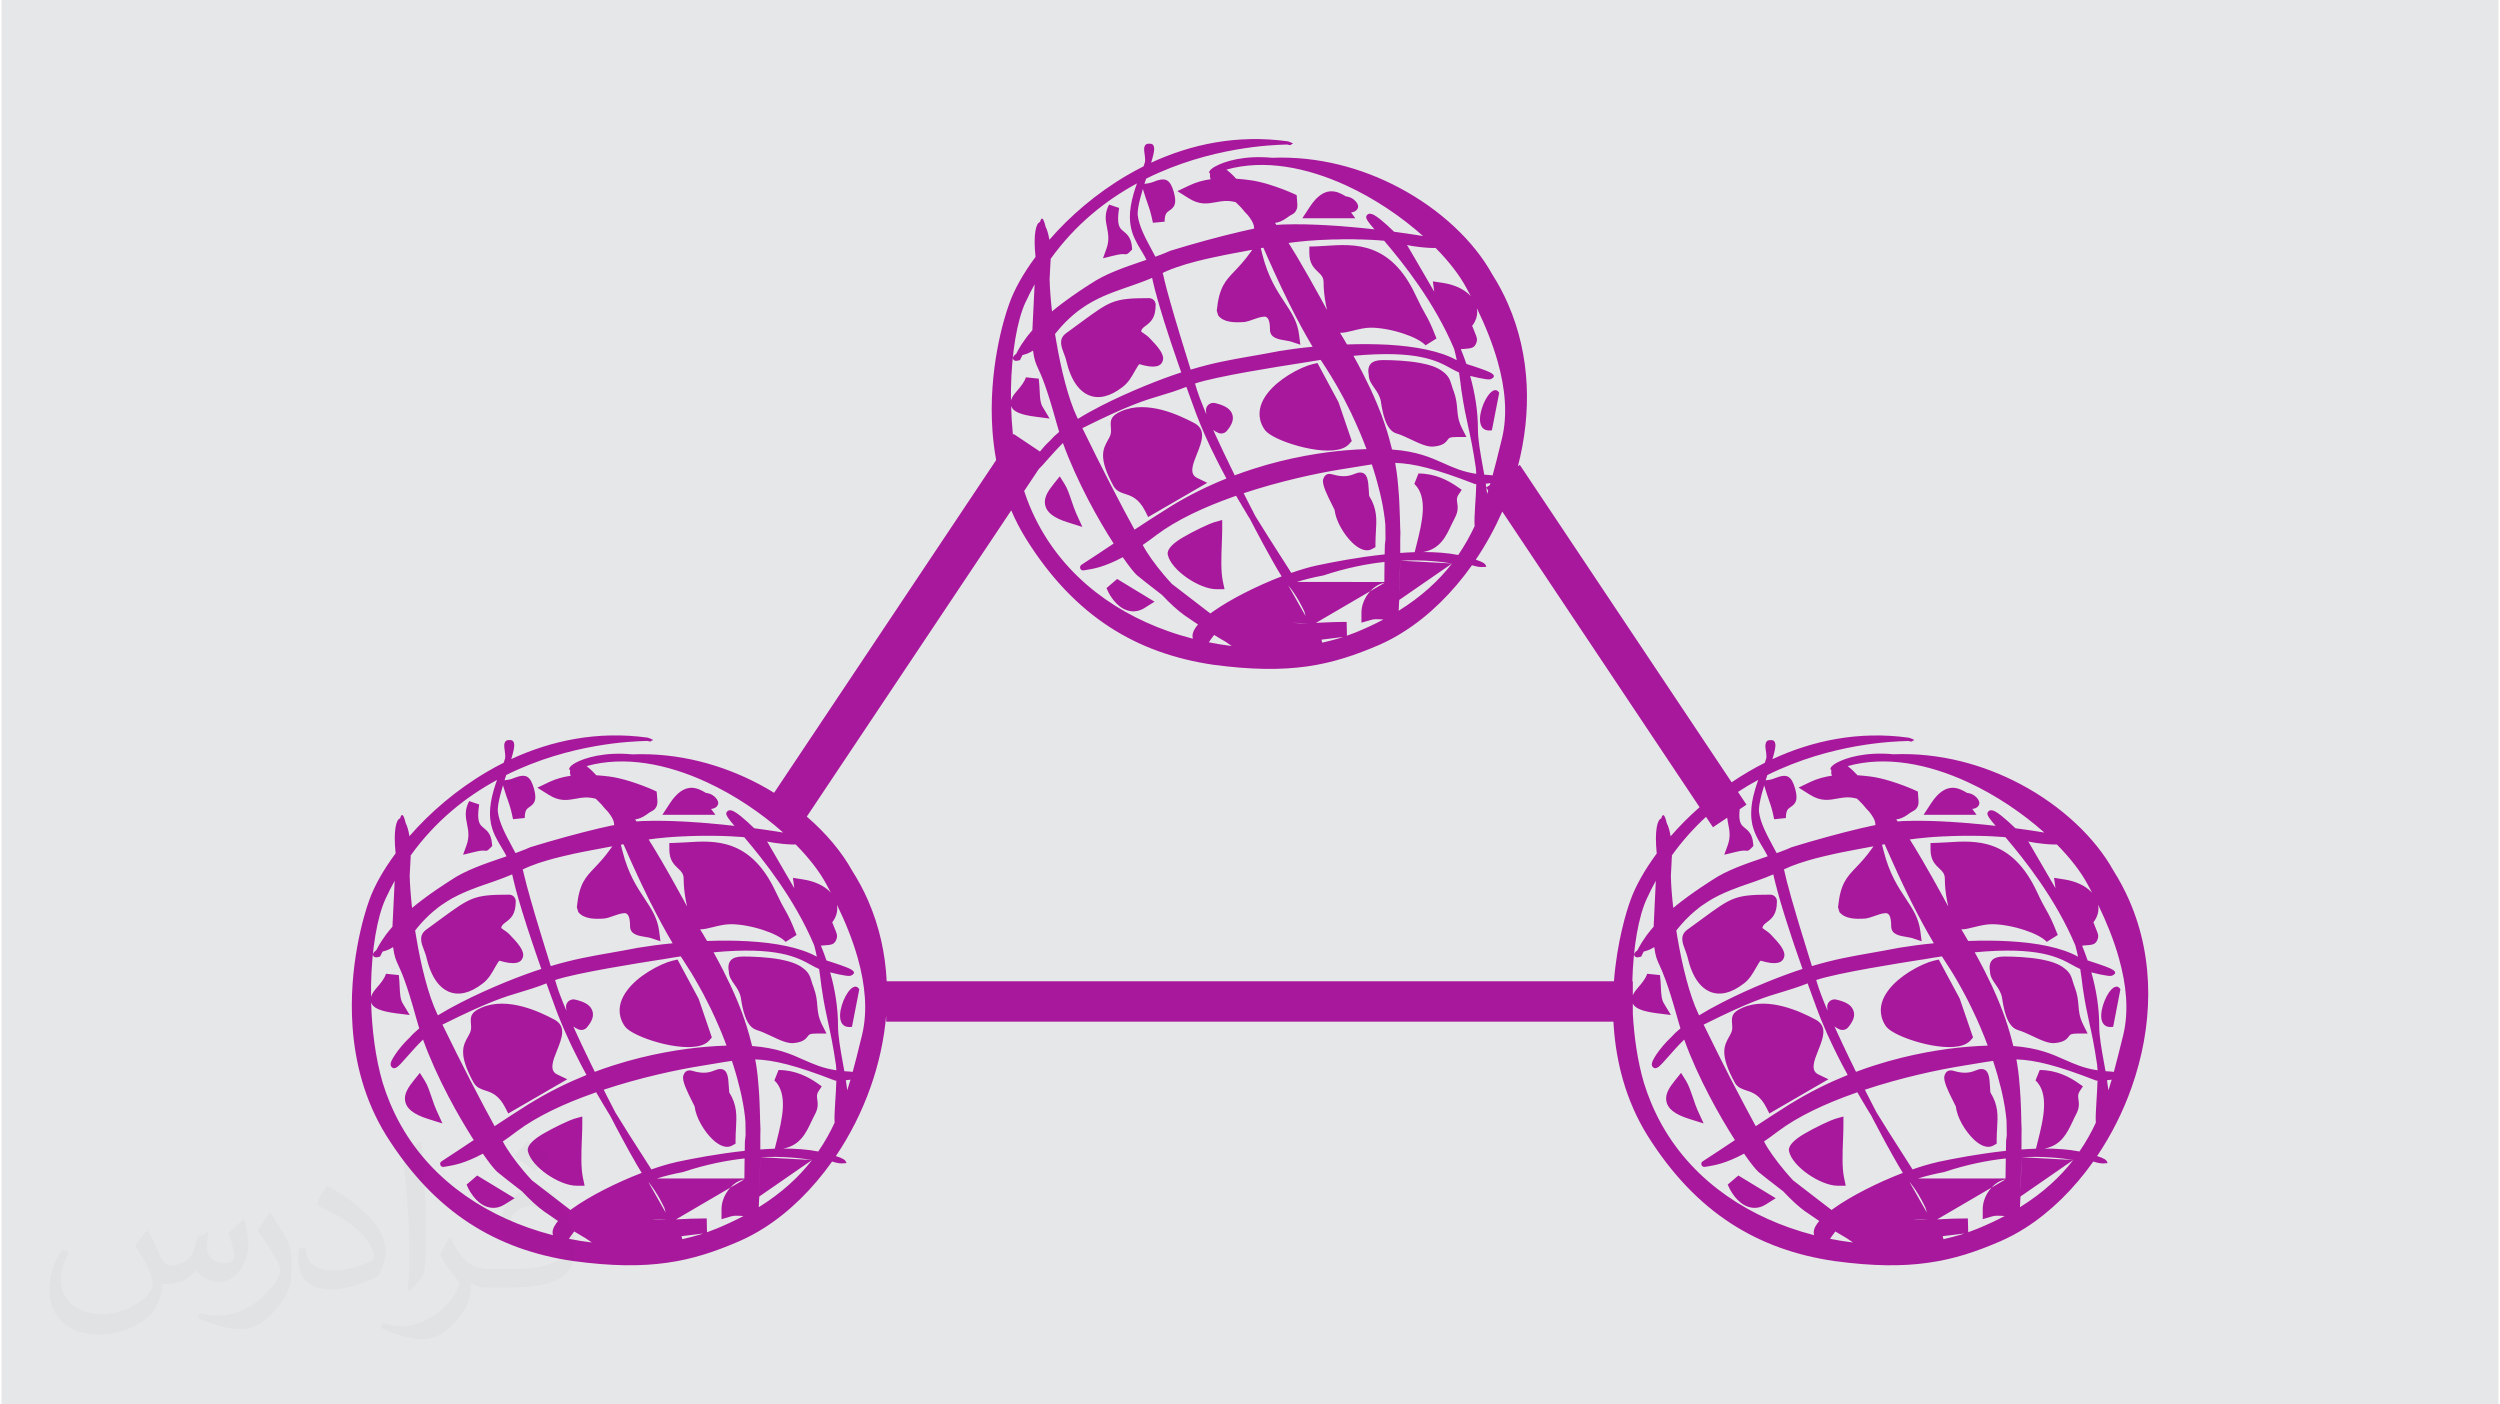 <?xml version="1.0" encoding="UTF-8"?>
<!DOCTYPE svg PUBLIC "-//W3C//DTD SVG 1.0//EN" "http://www.w3.org/TR/2001/REC-SVG-20010904/DTD/svg10.dtd">
<!-- Creator: CorelDRAW 2017 -->
<svg xmlns="http://www.w3.org/2000/svg" xml:space="preserve" width="356px" height="200px" version="1.0" shape-rendering="geometricPrecision" text-rendering="geometricPrecision" image-rendering="optimizeQuality" fill-rule="evenodd" clip-rule="evenodd"
viewBox="0 0 35600 20025"
 xmlns:xlink="http://www.w3.org/1999/xlink">
 <g id="Layer_x0020_1">
  <g id="_1781507976784">
   <g>
    <path fill="#E6E7E8" d="M0 0l35600 0 0 20025 -35600 0 0 -20025z"/>
    <g>
     <path fill="#A8189C" d="M19941 7994c-2,123 -4,241 -8,348l0 26 -2 47 -1 39 -1 33 12 -493zm-9124 8505c-2,123 -5,240 -8,348l-1 26 -1 47 -1 38 -1 34 12 -493zm-226 303l3 -285c-257,28 -550,85 -872,192l-6 2c-134,25 -258,56 -372,91l1247 0zm-975 584l35 -2c112,-6 242,-12 403,-12l4 197c43,-15 86,-31 127,-48l0 0c141,-58 272,-119 393,-183l-47 -3c-39,-2 -85,-5 -131,8l-135 40 0 -141c0,-167 103,-312 208,-380 37,-23 76,-39 114,-45l3 -1 -974 570zm1940 -847c-161,-26 -414,-56 -739,-40l739 40zm-752 520c-1,20 -2,39 -4,56l0 1 -4 94 0 2c327,-203 572,-430 760,-673l-752 520zm-1531 325c77,8 148,8 224,6l-224 -6zm196 -95l-3 -11 -2 -9 -1 -2 -2 -7 -1 -2 -2 -10 -3 -7 0 -2 -2 -7 -3 -11 -6 -11 -5 -12 -6 -11 -7 -14 -2 -4 -6 -12 -5 -9 -6 -12 -4 -8 -3 -5 -12 -23 -3 -5 -4 -8 -9 -16 -4 -6 -3 -6 -4 -7 -4 -7 -4 -6 -16 -26 -24 -38 -5 -8 -2 -3c-16,-23 -32,-46 -48,-67l-9 -12 -4 -4 -7 -9 -5 -6 -11 -13 247 436zm19329 -790c-1,123 -4,240 -7,348l-1 26 -1 47 -2 38 -1 34 12 -493zm-226 303l4 -285c-258,28 -551,85 -873,192l-5 2c-135,25 -258,56 -373,91l1247 0zm-975 584l36 -2c112,-6 242,-12 402,-12l5 197c43,-15 85,-31 126,-48l1 0c141,-58 272,-119 393,-183l-47 -3c-39,-2 -86,-5 -131,8l-135 40 0 -141c0,-167 103,-312 208,-380 37,-23 76,-39 114,-45l3 -1 -975 570zm1941 -847c-162,-26 -415,-56 -740,-40l740 40zm-752 520c-1,20 -3,39 -4,56l0 1 -4 94 0 2c327,-203 572,-430 760,-673l-752 520zm-1531 325c77,8 148,8 223,6l-223 -6zm196 -95l-3 -11 -3 -9 0 -2 -2 -7 -1 -2 -3 -10 -2 -7 0 -2 -3 -7 -3 -11 -5 -11 -6 -12 -5 -11 -7 -14 -2 -4 -6 -12 -5 -9 -6 -12 -5 -8 -2 -5 -12 -23 -3 -5 -5 -8 -9 -16 -3 -6 -4 -6 -4 -7 -3 -7 -4 -6 -16 -26 -24 -38 -5 -8 -3 -3c-15,-23 -31,-46 -48,-67l-9 -12 -3 -4 -7 -9 -5 -6 -12 -13 248 436zm-7736 -8991l3 -286c-257,28 -550,86 -872,193l-6 1c-134,25 -258,56 -372,91l1247 1zm-975 583l35 -2c112,-5 242,-12 403,-12l4 197c43,-15 86,-31 127,-48l0 0c142,-58 272,-119 393,-183l-47 -3c-39,-2 -85,-5 -131,9l-135 39 0 -140c0,-168 103,-313 209,-380 36,-24 75,-40 113,-46l4 0 -975 569zm1941 -847c-162,-26 -415,-56 -740,-40l740 40zm-753 520c-1,20 -2,39 -4,56l0 1 -4 94 0 3c327,-203 572,-431 761,-674l-753 520zm-1531 326c78,7 149,8 224,6l-224 -6zm196 -96l-3 -11 -2 -9 -1 -2 -2 -6 0 -3 -3 -9 -2 -8 -1 -2 -2 -7 -3 -11 -5 -11 -6 -11 -6 -12 -7 -13 -1 -4 -7 -12 -4 -10 -7 -12 -4 -8 -3 -5 -12 -22 -2 -5 -5 -9 -9 -16 -4 -6 -3 -6 -4 -7 -4 -6 -4 -7 -15 -25 -25 -39 -5 -7 -2 -4c-16,-23 -32,-45 -48,-67l-9 -11 -4 -5 -7 -8 -5 -7 -11 -13 247 436zm1120 -5351l-47 -4 -11 -1 -10 -1 -8 -1 -5 0 -13 -1 -53 -3 -14 -1 -4 0 -10 -1 -9 0 -40 -2 -9 0 -16 -1 -18 -1 -14 0 -7 0 -9 -1 -36 -1 -36 0 0 0 -16 -1 -16 0 -30 -1 -15 0 -54 0 -18 0 -16 0 -24 0 -24 0 -10 0 -12 0 -62 2 -5 0 -20 0 -11 0 -77 2 -16 1 -21 1 -50 2 -30 1 -14 1 -23 1 -15 1 -47 3 -6 1 -67 4 -37 3 -72 7 -19 2 -2 0 -26 3 -12 1 -20 3 -15 1 -23 3 -23 3 -46 6 14 23 13 20 23 38 7 12 27 44 24 38 57 98 7 12c44,75 88,150 130,225l3 6 12 22 4 6 28 51 12 21 11 19 12 22 7 13 19 33 20 38 9 14 28 51 11 22 16 28 30 54 13 26 11 19c-6,-26 -12,-53 -17,-80 -20,-107 -32,-215 -32,-315 0,-72 -36,-106 -72,-140 -66,-62 -131,-124 -131,-277l0 -92 91 -2c41,-2 91,-5 143,-8 409,-27 925,-61 1282,705 66,140 103,207 135,263 47,83 81,145 162,353l-156 98c-59,-63 -179,-123 -317,-168 -156,-52 -331,-84 -464,-84 -85,0 -176,23 -252,42 -72,18 -135,33 -186,31l16 27 5 7 0 1 34 56 3 5 31 54 2 2 1 3 1 1 6 10c195,-7 394,-6 585,4 387,23 743,88 980,221 -11,-58 -24,-111 -38,-162 -278,-662 -722,-1218 -997,-1541zm-9124 8504l-47 -4 -11 -1 -10 0 -8 -1 -5 0 -13 -1 -53 -3 -15 -1 -3 0 -10 -1 -9 -1 -40 -1 -9 -1 -17 0 -17 -1 -14 0 -7 -1 -9 0 -36 -1 -36 -1 0 0 -16 0 -16 0 -30 -1 -15 0 -54 0 -18 0 -16 0 -25 0 -24 0 -9 0 -12 0 -62 1 -5 0 -20 1 -11 0 -77 2 -16 1 -21 1 -50 2 -30 1 -14 1 -23 1 -15 1 -48 3 -5 0 -67 5 -37 3 -72 7 -19 2 -2 0 -26 3 -12 1 -21 2 -14 2 -23 3 -24 3 -45 6 14 23 12 20 24 38 7 11 27 45 23 38 58 98 7 11c44,75 88,151 130,226l3 6 12 21 4 7 28 51 12 21 11 19 12 22 7 13 18 33 21 37 8 15 28 51 12 21 16 28 29 55 14 25 11 20c-6,-27 -12,-53 -17,-80 -20,-107 -32,-216 -32,-315 0,-72 -36,-106 -72,-140 -66,-62 -132,-124 -132,-278l0 -91 92 -3c41,-1 91,-4 143,-7 409,-27 925,-61 1282,705 66,140 103,207 135,262 47,84 81,145 162,354l-156 98c-59,-64 -180,-123 -317,-168 -156,-52 -331,-84 -464,-84 -85,0 -176,22 -252,41 -72,18 -135,34 -186,32l16 27 5 7 0 1 34 56 2 5 32 53 1 3 2 2 1 2 6 10c195,-7 394,-7 585,4 387,22 743,88 980,220 -11,-57 -24,-110 -38,-162 -278,-661 -722,-1217 -997,-1541zm-1874 -168l20 -4 0 0 0 -2 0 -2 -1 -1 0 -2 0 0 0 -2 0 -1 -1 -2 0 0 0 -2 0 -1 0 -1 0 -2 -1 -1 0 -2 0 -3 -1 -8 0 -1 0 -3 -1 -3 0 -1 0 -2c-9,-42 -40,-93 -85,-149 -28,-27 -57,-62 -90,-102l-2 -2 -1 -1 -1 -2 -2 -1 -16 -17 -1 -1 -11 -11 -1 -1 -7 -7 -4 -4 -7 -7 -6 -6 -3 -3 -6 -5 -9 -10 -1 0 -5 -5c-11,-3 -22,-6 -33,-8l-3 0c-94,-21 -170,-7 -241,6 -126,23 -237,44 -393,-54l-163 -102 174 -83c96,-45 198,-72 303,-87l-3 -6 0 -1 -4 -9 0 0 -1 -3 0 -2 -2 -10 -1 -4 0 -5 0 0 0 -2 0 -3 0 -4 0 -2 0 -3 0 -2 0 0 0 -2 1 -7 0 -2 0 -3 0 -1 1 -8c-20,-9 -18,-29 7,-55 7,-8 19,-18 35,-29 3,-3 8,-6 12,-8l1 -1 3 -1 20 -12c126,-68 405,-158 808,-120 651,-26 1276,144 1807,425 74,39 145,80 215,123l3166 -4744c-26,-142 -43,-283 -53,-420 -61,-856 159,-1592 239,-1807 68,-196 196,-428 375,-669 -34,-328 8,-484 64,-498 22,-81 49,-62 79,65 22,43 41,106 55,188 287,-331 664,-660 1109,-920 76,-44 154,-87 234,-127l20 -62 0 0 1 -3 0 -2c3,-40 -3,-79 -7,-112 -5,-31 -8,-57 -6,-79 6,-45 28,-70 81,-64 38,-2 57,19 62,60 4,40 -14,115 -43,209l0 1c570,-264 1229,-404 1944,-305l4 0c84,28 88,38 48,43 4,12 -9,18 -56,3l-28 1c-173,5 -1070,31 -1984,486l-24 74 55 -8c32,-5 62,-16 89,-26 16,-7 32,-13 51,-18 104,-29 174,-12 225,173l0 0c50,181 -5,219 -74,267l0 0c-26,19 -58,41 -58,151l-167 16c-28,-138 -47,-193 -74,-271 -17,-48 -36,-104 -61,-184l-8 -28c-27,90 -51,179 -64,253l-3 18 -1 8 -1 6 -1 8 0 2 -1 5 -1 16 -1 6 0 7 0 2 -1 5 0 12 0 9 0 10 0 5 0 1 1 5c19,156 109,324 197,486 18,34 37,68 54,102l1 0 10 -4 6 -2 3 -1 7 -3 2 0 4 -2 5 -1 6 -3 13 -5 2 -1 9 -3 2 -1 8 -2 10 -4 7 -3 1 0 11 -5 14 -5 7 -3 7 -3 27 -11 3 -1 1 -1 9 -4 7 -3 7 -3 8 -3 7 -3 5 -2 4 -2c331,-102 689,-200 990,-270l5 -2 4 0 1 -1 8 -1 3 -1 5 -1 2 -1 3 0 6 -2 4 -1 15 -3 1 0 8 -2 7 -2 2 0 17 -4 21 -5 8 -1 10 -3 9 -2 8 -1 5 -1 3 -1 3 0 4 -1 6 -2 1 0 5 -1 2 0 4 -1 2 -1 4 -1 19 -4 0 0 0 -2 0 -1 0 -1 -1 -2 0 -1 0 -2 0 0 0 -2 0 -1 -1 -2 0 -1 0 -1 0 -1 0 -2 -1 -1 0 -3 -1 -8 0 -1 0 -4 -1 -3 0 0 0 -3c-9,-41 -40,-93 -85,-149 -28,-27 -57,-62 -90,-102l-2 -2 -1 -1 -1 -2 -2 -1 -16 -17 -1 -1 -11 -11 -1 -1 -7 -7 -4 -4 -7 -7 -6 -6 -3 -3 -6 -5 -9 -10 -1 0 -5 -5c-11,-3 -22,-5 -33,-8l-3 0c-93,-20 -170,-6 -240,7 -126,23 -238,43 -394,-55l-162 -102 173 -82c96,-46 198,-73 303,-88l-3 -6 0 0 -4 -9 0 -1 -1 -3 0 -2 -2 -9 0 -4 -1 -6 0 0 0 -2 0 -3 0 -4 0 -2 0 -3 0 -2 0 0 0 -2 1 -7 0 -2 0 -3 0 0 1 -9c-20,-9 -18,-29 7,-55 7,-8 19,-18 35,-28 4,-3 8,-6 12,-9l2 0 2 -2 20 -11c126,-69 405,-159 808,-121 651,-26 1277,144 1807,425 594,314 1069,766 1328,1234 88,138 163,279 226,424 325,742 338,1559 142,2314l27 -18 3020 4525c77,-53 157,-103 239,-151 76,-45 154,-87 234,-127l20 -62 0 0 1 -3 1 -2c3,-40 -3,-80 -8,-112 -4,-31 -8,-57 -5,-79 6,-45 27,-70 81,-65 37,-2 56,20 61,61 4,40 -14,115 -42,209l0 1c569,-264 1228,-405 1943,-306l5 1c84,28 88,38 47,43 5,11 -9,17 -56,3l-28 1c-173,5 -1070,30 -1984,485l-24 75 55 -8c32,-5 63,-17 89,-27 17,-6 33,-12 52,-18 104,-29 173,-12 225,174l0 0c49,180 -5,219 -75,267l0 0c-26,18 -58,41 -58,150l-167 17c-27,-138 -46,-193 -74,-271 -16,-48 -36,-104 -60,-185l-8 -27c-28,90 -51,178 -64,253l-3 17 -2 9 0 5 -1 9 -1 1 0 5 -2 16 0 7 -1 7 0 2 0 5 -1 12 0 9 1 10 0 5 0 0 0 6c19,156 110,323 197,486 19,34 37,68 55,102l0 0 10 -4 6 -2 3 -1 8 -3 1 -1 4 -1 5 -2 7 -2 13 -5 2 -1 8 -3 3 -1 7 -3 10 -4 7 -2 1 -1 12 -4 14 -6 6 -2 8 -3 26 -11 3 -1 1 -1 10 -4 7 -3 7 -3 7 -3 8 -4 4 -1 5 -2c330,-102 688,-200 989,-271l6 -1 3 -1 2 0 7 -2 4 -1 4 -1 2 0 3 -1 6 -1 5 -1 14 -3 2 -1 7 -1 8 -2 1 -1 17 -3 21 -5 8 -2 10 -2 10 -2 8 -2 4 -1 3 0 3 -1 4 -1 7 -1 1 0 4 -1 2 -1 4 0 3 -1 3 -1 20 -4 0 0 0 -2 -1 -2 0 -1 0 -2 0 0 -1 -2 0 -1 0 -2 0 0 0 -2 0 -1 -1 -1 0 -2 0 -1 0 -2 0 -3 -1 -8 0 -1 -1 -3 0 -3 0 -1 0 -2c-9,-42 -41,-93 -85,-149 -28,-27 -58,-62 -90,-102l-3 -2 0 -1 -2 -2 -1 -1 -17 -17 -1 -1 -10 -11 -1 -1 -7 -7 -4 -4 -7 -7 -6 -6 -4 -3 -5 -5 -10 -10 0 0 -5 -5c-11,-3 -22,-6 -34,-8l-2 0c-94,-21 -171,-7 -241,6 -126,23 -237,44 -394,-54l-162 -102 173 -83c97,-45 199,-72 304,-87l-4 -6 0 -1 -3 -9 0 0 -1 -3 -1 -2 -2 -10 0 -4 0 -5 0 0 0 -2 0 -3 0 -4 0 -2 0 -3 0 -2 0 0 0 -2 0 -7 0 -2 1 -3 0 -1 1 -8c-20,-9 -18,-29 6,-55 8,-8 20,-18 35,-29 4,-3 8,-6 13,-8l1 -1 3 -1 20 -12c126,-68 405,-158 808,-120 651,-26 1276,144 1807,425 593,314 1068,766 1328,1234 87,138 162,279 225,423 377,860 335,1820 34,2668 -123,350 -291,681 -492,979 97,29 139,60 140,81 19,16 11,24 -30,22 -32,6 -90,0 -164,-25 -276,390 -609,718 -971,948 -114,72 -231,135 -350,187 -342,148 -661,256 -1032,308 -370,53 -791,50 -1338,-24l0 0c-541,-79 -1035,-250 -1479,-539 -445,-290 -841,-699 -1189,-1255 -311,-503 -442,-1044 -478,-1543l-5 -76 -10369 0 0 -88c-30,350 -107,696 -224,1025 -124,350 -292,681 -493,979 97,29 140,60 141,81 19,16 11,24 -30,22 -33,6 -91,0 -165,-25 -276,390 -608,718 -971,948 -114,72 -231,135 -350,187 -342,148 -661,256 -1031,308 -371,53 -792,50 -1338,-24l-1 0c-541,-79 -1034,-250 -1479,-539 -445,-290 -841,-699 -1189,-1255 -311,-503 -442,-1044 -478,-1543 -61,-856 159,-1593 238,-1808 69,-195 197,-427 376,-668 -34,-328 8,-484 64,-499 22,-80 49,-61 79,66 22,43 41,106 54,188 288,-331 665,-660 1110,-920 76,-45 154,-87 234,-127l20 -62 0 0 0 -3 1 -2c3,-40 -3,-80 -7,-112 -5,-31 -8,-57 -6,-79 6,-45 28,-70 81,-65 37,-2 57,20 61,61 5,40 -14,115 -42,209l0 1c569,-264 1229,-405 1944,-306l4 1c84,28 88,38 47,43 5,11 -8,17 -56,3l-27 1c-173,5 -1070,30 -1984,485l-24 75 55 -8c32,-5 62,-17 88,-27 17,-6 33,-12 52,-18 104,-29 174,-12 225,174l0 0c50,180 -5,219 -74,267l0 0c-26,18 -58,41 -58,150l-167 17c-28,-138 -47,-193 -74,-271 -17,-48 -37,-104 -61,-185l-8 -27c-27,90 -51,178 -64,253l-3 17 -1 9 -1 5 -1 9 0 1 -1 5 -1 16 -1 7 -1 7 0 2 0 5 0 12 0 9 0 10 0 5 0 0 1 6c19,156 109,323 197,486 18,34 37,68 54,102l0 0 11 -4 6 -2 2 -1 8 -3 2 -1 3 -1 5 -2 7 -2 13 -5 2 -1 8 -3 3 -1 7 -3 10 -4 8 -2 0 -1 12 -4 14 -6 6 -2 8 -3 27 -11 2 -1 2 -1 9 -4 7 -3 7 -3 7 -3 8 -4 4 -1 5 -2c331,-102 689,-200 989,-271l6 -1 4 -1 1 0 8 -2 3 -1 5 -1 1 0 4 -1 6 -1 4 -1 14 -3 2 -1 7 -1 8 -2 2 -1 17 -3 21 -5 7 -2 11 -2 9 -2 8 -2 5 -1 2 0 3 -1 4 -1 7 -1 1 0 5 -1 2 -1 4 0 2 -1 3 -1zm2766 -126c275,237 497,502 647,772 88,138 163,279 226,423 162,371 247,761 266,1153l10369 0c43,-559 177,-996 235,-1154 69,-195 197,-427 375,-668 -33,-328 9,-484 64,-499 23,-80 49,-61 79,66 22,43 42,106 55,188 122,-141 260,-281 413,-415l-2813 -4215c-107,242 -234,473 -378,686 98,30 140,61 141,81 19,16 11,25 -30,22 -33,6 -91,0 -165,-24 -276,389 -608,717 -971,947 -113,73 -230,135 -350,188 -341,147 -660,255 -1031,308 -371,52 -792,49 -1338,-24l0 0c-542,-80 -1035,-250 -1480,-540 -445,-290 -841,-699 -1188,-1255 -83,-133 -153,-269 -211,-406l-2915 4366zm-2428 69c26,-3 50,-4 71,-5l0 0 2 0 1 0 2 -1 1 0 7 0 2 0 4 0 2 0 6 0 92 -2 10 0 19 -1 27 0 11 0 33 0 58 0 21 1 7 0 25 0 49 1 13 0 54 2 11 0 60 3 16 0 108 6 26 1 57 4 12 1 122 8 5 1 96 7 14 2c120,10 239,22 352,35 -80,-94 -126,-153 -116,-186l1 -2c3,-6 6,-11 10,-15 22,-27 57,-25 99,-2l0 0c26,13 57,36 94,65 57,46 126,108 194,174l27 4 16 2 38 5 32 5 33 4 11 2 14 2 15 2 15 2 6 1 16 3 2 0 15 2 4 1 24 3 55 9 1 0 14 2 11 2 6 1 37 6 6 1 5 1 2 0 7 1c-307,-274 -688,-534 -1098,-722 -555,-255 -1162,-377 -1705,-225l1 0 4 3c15,12 31,26 47,40l33 31 0 0 6 7 31 31 1 1 15 17c63,4 125,11 186,18 88,11 189,36 288,66 131,40 257,90 332,123l56 26 7 80c6,75 8,105 -17,146 -19,32 -37,42 -67,57l0 1c-13,7 -33,17 -59,38l-5 4c-63,45 -118,66 -168,71l2 1 20 28zm2269 328c-10,1 -21,1 -32,1l-12 -1 -2 0 -8 0 -6 0 -10 0 -7 -1 -21 -1 -1 0 -8 0 -28 -2 -34 -3 -3 0 -38 -4 -4 -1 -8 -1 -9 -1 -42 -5 -11 -1 -2 -1 -12 -1 -12 -2 -1 0 -11 -2 -10 -2 -12 -2 -31 -5 -9 -2 -16 -3 -2 -1 -8 -2 6 6c2,3 4,5 5,8 104,181 185,319 256,441l124 212 -1 -8 -19 -140 139 22c173,26 300,90 382,169 7,7 14,15 21,22 -21,-41 -43,-81 -65,-121l0 0c-95,-178 -246,-374 -438,-568zm-2456 -3l-36 7 22 88c82,327 209,519 316,680 100,151 183,277 207,460l19 148 -142 -47c-13,-4 -40,-9 -67,-13 -108,-17 -224,-36 -224,-155 0,-147 -36,-186 -80,-186l0 1c-47,0 -108,22 -162,41 -40,14 -77,28 -113,33l-8 2c-81,6 -151,6 -209,-4 -72,-13 -128,-40 -166,-88l-21 -68c34,-335 118,-423 261,-572 61,-65 135,-142 221,-264l24 -33 -40 7 -16 3 -207 39 -22 4 -23 4 -7 2 -26 5 -59 11 -13 3 -22 4 -20 4 -38 8 -25 5 -33 7 -74 17 -39 9 -14 3 -36 9 -51 12 -22 6 -20 5 -11 2c-44,12 -88,24 -130,37l-2 1c-43,12 -84,26 -124,39l-6 3c-23,7 -45,16 -66,24l-1 0 -45 18 -9 4c-19,8 -38,16 -56,25l-19 8 -2 1 1 3 5 16 1 3 7 32 14 58 2 6 15 60 3 12 9 36 3 11c13,49 27,101 43,155l5 19c20,73 43,149 66,229l6 18 8 29 11 35 7 25 1 2 23 76 17 58 9 28 11 36 10 34 5 16 8 26 12 38 14 47 28 89 55 179 1 2c330,-98 567,-139 852,-189 120,-21 249,-44 393,-72l1 0c146,-24 313,-47 492,-64 -113,-191 -218,-387 -310,-571l-4 -6 -49 -99 -2 -5c-29,-59 -57,-116 -83,-171l-2 -5 -39 -83 -7 -15 -12 -25 -6 -15 -30 -65 -13 -28 -39 -86 -8 -18 -43 -97 -6 -15 -41 -92 -6 -12 -2 -4zm-974 1936l21 69 2 7 4 12 4 13 3 8 2 8 2 4 4 14 6 16 16 45 9 24 13 34 2 4 9 22 13 35 3 8 1 2 3 7 10 24 9 21 5 12 14 33 1 4 4 9 1 2 -2 -21 -3 -24c-6,-57 36,-109 94,-115 12,-2 24,-1 35,2 129,30 205,72 238,140 38,79 12,159 -68,255 -30,37 -81,48 -123,29l0 1c-29,-13 -53,-27 -72,-42l2 5 3 7 15 33 26 57 18 40 4 8 4 8 16 35 8 16 4 10 4 8 9 20 31 64 5 12 1 2 5 10 6 12 7 15 4 8 5 11 6 12 9 18 16 33 6 14 8 16 19 40 21 43 12 24 4 8 5 11 4 7 13 28 6 12c87,-33 174,-63 258,-90 532,-171 1008,-240 1328,-267 106,-9 203,-14 292,-17l-37 -98 -7 -17c-18,-47 -37,-94 -58,-141l-2 -5c-35,-82 -72,-164 -111,-246l-9 -19c-31,-62 -62,-125 -95,-187l-4 -9 -52 -95 -10 -18c-18,-34 -37,-67 -57,-100l-2 -4 -50 -84 0 -1 -36 -57c-28,-45 -56,-89 -85,-133l0 -1 -38 -57c-84,12 -172,27 -264,43l-44 6c-273,43 -1178,185 -1483,288zm1812 3687l1 8c85,-19 168,-40 247,-64l53 -17c-46,5 -108,13 -179,22l-131 16 0 0 1 3 0 2 2 8 1 1 1 6 1 4 1 4 1 2 0 2 0 1 1 2zm-577 -937c-40,-63 -90,-150 -148,-254l-6 -9 -51 -93 -19 -35 -43 -79 -20 -36 0 -1 -60 -112 -7 -12 -23 -45 -13 -24 -1 -3 -9 -17 -13 -25 -8 -15 -29 -55 -11 -18 -12 -19 -7 -13 -2 -2 -11 -18 -5 -8 -2 -5 -11 -18 -1 -2 -25 -40 -12 -21 -5 -8 -2 -3 -7 -12 -3 -6 -4 -7 -2 -2 -16 -29 -3 -3 -13 -23 -3 -6 -2 -2 -8 -15 -5 -7 -3 -6 -8 -14 -1 -1 -8 -14 -1 -3 -6 -10 -40 15c-412,145 -805,327 -1095,545 -69,53 -134,100 -196,142 58,113 171,271 300,425 37,44 76,87 115,129l333 257 216 166 30 -22c246,-177 626,-369 986,-507zm-787 -1396l-7 -13 -1 -2c-47,-85 -92,-173 -136,-261 -20,-39 -40,-78 -59,-118l-9 -19 -19 -40 -3 -7 -50 -109 -5 -11 -17 -38 -3 -7 -24 -55 -38 -90 0 -1 -24 -59 -4 -9 -7 -19 -5 -11 -5 -15 -9 -23 -12 -32 -6 -15 -3 -9 -4 -10 -4 -12 -3 -9 -1 -2 -22 -61 -48 -130 -5 -14 -3 -9 -3 -7 -1 -3 -10 -29 -4 -11 -4 -11 -1 -1 -5 -15 -7 -19c-147,58 -253,89 -361,122 -227,67 -462,137 -1105,458l-2 1 -15 7c143,294 278,562 397,793 148,288 269,513 347,655 145,-96 307,-201 501,-324l2 0c269,-166 542,-299 807,-406zm1959 -1470c27,53 53,105 76,155l8 16 23 50 13 27 11 26 6 13 8 17 14 33 9 21 7 15 11 27 9 22 2 5 8 19 5 13 25 63 5 14 4 11 16 40 10 30 8 22 3 9 7 19 8 24 3 10 11 33 5 14 10 31 1 5c10,31 19,62 28,92l1 4 5 16 5 20c14,49 26,96 37,141 357,27 551,114 736,197 138,61 270,120 465,149 -1,-29 -3,-57 -6,-81l-1 -2c-41,-280 -76,-439 -109,-592 -31,-142 -62,-279 -94,-503l-1 -1c-11,-98 -23,-185 -35,-265 -38,-16 -75,-36 -115,-58 -193,-107 -481,-266 -1390,-180l21 38 5 10 23 41 2 5 18 32 11 21 41 79 7 13 4 9 6 11 7 14 3 6zm519 2447l0 85c69,-5 138,-9 206,-11l27 -108c39,-155 83,-331 89,-490 4,-147 -23,-283 -121,-376l59 -148c119,0 226,25 318,61 91,35 168,81 230,124l68 48 -46 70c-28,42 -23,75 -19,109 9,62 19,126 -33,223l-1 0c-15,29 -30,61 -46,94 -78,167 -162,345 -399,390l-8 1c179,0 351,12 502,42 92,-134 169,-271 234,-411 -6,-71 1,-176 8,-292 7,-99 13,-208 16,-307l-7 0c-7,0 -13,-2 -19,-4 -557,-216 -868,-291 -1131,-299 9,42 16,89 23,138l2 16c3,27 7,54 10,82l0 4c6,58 12,120 16,183l1 12 2 23 1 18 2 32 2 38 4 92 1 27 3 78 1 46 1 14 0 18 1 46 1 24c5,72 5,138 2,198l0 21 0 4 0 85zm-222 104l2 -133 2 -15c3,-23 6,-47 8,-74 0,-63 -1,-127 -2,-190l-2 -19 -1 -13 -1 -8 -2 -27 0 -1 -2 -18 -2 -10 -2 -23 -1 -3 -1 -7 -4 -32 -3 -20 -9 -56 -6 -33 -3 -14 -7 -38 -4 -22 -3 -13 -2 -11 -4 -17 -4 -20 -3 -11 -6 -26 -4 -17 -4 -16 -2 -9c-11,-46 -23,-92 -36,-140l-1 -3 -7 -25 -6 -21 -4 -14 -4 -15 -7 -23 -3 -9 -17 -57 -6 -19 -20 -60c-68,9 -139,21 -216,34 -59,10 -122,21 -199,33 -373,59 -898,173 -1413,344l5 8 3 6 1 2 14 28 4 9 9 17 5 11 4 7 2 5 5 9 2 3 1 4 4 7 7 13 7 14 15 30 7 12 8 16 5 10 17 32 3 6 13 26 1 2 9 17 2 4 5 9 3 7 3 6 3 5c119,196 236,378 341,542l3 5 10 16 2 2 19 30 4 6 6 9 4 7 0 0 5 7 2 3 21 34 10 15 2 3 11 18 2 2 7 13 6 9 5 6 5 10 15 22 4 6 10 17 3 4 15 25c126,-44 247,-80 355,-104l1 -1c230,-49 593,-119 976,-160zm-4323 150c169,-109 312,-205 459,-303 -113,-177 -240,-392 -362,-625 -134,-255 -262,-534 -361,-808 -85,83 -163,172 -227,244 -60,68 -107,121 -138,145 -32,24 -60,27 -81,3 -21,-18 -21,-49 -3,-89 10,-23 27,-52 50,-86 48,-72 122,-165 212,-249 36,-42 81,-84 133,-127 -16,-52 -31,-103 -45,-154l-1 -4c-135,-488 -206,-643 -250,-738 -39,-84 -58,-127 -77,-263l-26 15 -8 5c-42,24 -85,35 -116,44 -10,17 -18,34 -26,52l-9 18 -19 6c-48,13 -74,3 -82,-27 -6,-20 13,-43 47,-69l13 -25 9 -16 21 -38 2 -3 4 -7 3 -4 3 -6 5 -7 8 -14 5 -8 6 -9c17,-26 35,-52 54,-78l7 -10 19 -24 5 -6 6 -8 2 -3 11 -14 1 -1 17 -20 1 -1 9 -11 6 -7 7 -8 6 -7 32 -655c-45,81 -87,164 -128,252l-15 -8 15 8c-123,263 -200,726 -209,1234 -1,57 -1,115 0,172 12,-51 48,-94 92,-146 44,-51 97,-113 121,-186l183 19c7,62 10,120 12,174 5,95 9,172 43,229l100 166 -193 -24c-233,-30 -333,-79 -357,-154 11,391 62,793 164,1142 30,97 64,192 102,283 378,913 1137,1489 1973,1785 117,41 235,77 354,108 -17,-52 2,-110 47,-172 8,-10 16,-20 25,-31 -58,-39 -120,-81 -187,-128l-5 -3c-98,-69 -211,-174 -321,-291 -184,-143 -324,-251 -357,-281l-1 -1c-37,-33 -110,-124 -201,-256 -264,142 -427,167 -513,181 -17,2 -31,5 -42,7 -23,6 -47,-8 -53,-32 -4,-19 4,-37 19,-47zm5743 -1285l29 2 1 0c40,2 69,5 89,8 38,-138 72,-275 105,-411l28 -113c84,-346 44,-723 -59,-1093 -74,-264 -180,-523 -298,-766 11,65 2,130 -29,190 -10,21 -23,41 -39,60 5,9 9,20 13,31l0 1c11,29 21,53 29,72 23,56 36,87 19,136l0 0c-28,79 -72,82 -174,89l-48 4c28,69 55,140 79,211 184,58 284,95 328,116 82,39 82,72 24,99 -1,1 -3,2 -5,2 -2,1 -4,1 -7,2 -15,3 -36,2 -63,-2 -55,-7 -143,-26 -224,-47 70,247 112,503 112,765 0,141 33,324 67,516l23 128zm88 121c-19,3 -42,5 -67,8 8,48 15,96 20,144 16,-50 32,-101 47,-152zm-3939 2164c-34,43 -59,79 -76,105 109,22 218,39 327,52l-89 -60c-48,-28 -102,-60 -162,-97zm-1384 -798l534 324 -145 91c-15,9 -31,17 -47,24 -89,37 -177,27 -257,-17 -68,-38 -129,-101 -178,-180l-1 0c-21,-34 -41,-72 -57,-112l151 -130zm3073 -1491c167,51 260,14 312,-7 30,-11 52,-20 80,-20 108,0 115,121 122,239 3,42 6,84 7,94 115,185 106,335 96,515 -3,49 -6,101 -6,161l0 55 -49 27c-18,10 -37,16 -58,18 -67,6 -146,-35 -220,-105 -60,-57 -122,-137 -169,-223 -45,-80 -78,-167 -88,-249 -4,-9 -20,-42 -41,-82 -58,-117 -141,-281 -121,-352 19,-65 61,-92 133,-72l2 1zm2267 -628c-104,15 -152,-39 -163,-118 -11,-74 11,-172 46,-257 36,-86 86,-160 132,-187 35,-20 67,-16 92,25l1 2c-34,178 -69,357 -104,534l-4 1zm-1752 -792l-1 -6c-2,-14 -5,-29 -5,-47 0,-77 32,-158 206,-158 142,0 349,8 530,41 132,25 251,63 326,123l0 0c87,65 103,119 126,197 7,23 15,49 27,77l0 3c40,106 47,186 53,263 7,81 13,160 68,270l63 124 -139 0c-99,0 -111,16 -123,33 -33,43 -66,87 -196,102 -90,15 -211,-42 -334,-101 -71,-33 -142,-66 -198,-82l0 -1c-83,-21 -137,-100 -172,-200 -30,-83 -48,-181 -60,-264 -15,-77 -55,-135 -90,-185 -44,-63 -81,-116 -81,-189zm-1146 5c127,-80 258,-136 345,-157l70 -16 295 549 7 14 187 548 -36 42c-14,16 -31,30 -51,42 -123,76 -362,63 -591,10 -221,-51 -440,-140 -530,-218 -18,-16 -33,-33 -43,-50 -27,-42 -44,-83 -54,-125 -32,-135 14,-263 100,-376 77,-103 188,-193 301,-263zm746 -2237l-547 0 107 -164c212,-322 400,-216 513,-148 9,1 18,2 26,4 94,19 161,106 149,153 -10,36 -41,66 -101,72l62 83 -209 0zm-3884 4338c-221,-69 -313,-154 -331,-256 -18,-103 44,-196 127,-299l83 -103 70 112c39,61 69,151 100,242 21,64 43,128 65,175l87 192 -201 -63zm2195 89c0,58 -4,136 -7,217 -7,185 -14,389 16,531l24 114 -116 0c-123,0 -286,-70 -421,-164 -137,-95 -250,-220 -272,-330l-1 -5c-11,-76 84,-162 212,-238 163,-96 392,-201 444,-216l121 -34 0 125zm-354 -575l-702 407 -41 -81c-93,-184 -200,-219 -281,-245 -71,-24 -128,-42 -169,-110l-2 -3c-222,-405 -152,-531 -81,-657 16,-27 31,-55 39,-84 8,-33 6,-63 4,-90 -8,-100 -14,-169 147,-238 186,-82 394,-67 583,-18 181,47 343,126 443,179 196,93 126,267 51,454 -54,135 -112,280 3,335l146 70 -140 81zm-1877 -2210c71,-51 147,-107 213,-156 425,-311 473,-347 975,-347 52,0 94,42 94,94 0,192 -73,247 -147,302 -24,19 -50,38 -60,72 -2,19 63,41 121,102 106,111 217,228 188,322 -25,84 -119,114 -332,50 -10,-2 -38,47 -71,105 -42,75 -89,158 -167,217l-2 2c-95,73 -182,116 -260,134 -85,19 -161,11 -227,-17 -65,-28 -118,-74 -163,-131 -76,-99 -125,-233 -154,-358l-1 -7c-6,-26 -19,-59 -31,-91 -42,-108 -79,-207 19,-289l5 -4zm761 -1789c-40,249 10,290 59,330l0 0c56,46 112,92 123,227l4 35 -26 26c-45,45 -45,45 -94,40l-1 0c-13,-1 -42,-4 -156,25l-139 34 49 -134c44,-122 26,-213 9,-296 -21,-107 -40,-204 29,-335l143 48zm-588 3006c101,-62 212,-123 327,-182 406,-209 869,-390 1147,-479l-60 -172 -2 -7 -11 -31 -8 -23 -26 -78 -2 -5 -4 -12 -1 -3 -2 -6 -3 -9 -9 -26 -9 -28 -10 -28 -10 -33 -23 -68 -9 -28 -20 -60 -7 -24 -12 -38 -5 -16 -6 -17 -4 -13 -17 -56 -8 -23 -11 -37 -2 -6 -7 -26 -3 -10 -7 -22 -9 -31 -22 -74 0 -2 -15 -52 -18 -64 -3 -13 -5 -20 -3 -12 -3 -9 -1 -5 -2 -10 -2 -7 -22 -90 -5 -22 -7 -32 -15 6 -7 3 -13 5 -42 17 -7 3 -22 9 -10 4 -16 6 -9 3 -8 3 -5 2 -26 10 -10 3 -6 2 -9 4 -23 8 -2 1 -14 5 -20 7 -5 2 -12 4 -2 1 -28 9 -11 4 -6 2 -19 7 -38 13 -24 8 -14 5 -16 6 -30 10 -27 10 -21 8 -10 4 -50 19 -25 9 -13 6 -30 12 -13 6 -24 10 -21 9 -16 8 -18 8 -18 8 -22 11c-27,13 -54,27 -81,42l0 0c-20,12 -40,23 -60,36l-7 4c-31,19 -62,40 -94,62l-4 4 -9 6 -6 4 -26 20 -7 6 -43 35 -3 2c-41,34 -82,72 -123,114l-4 5 -7 7 -9 8c-34,37 -69,76 -103,118l-12 15 -5 7 -4 5 16 94c68,408 171,824 296,1088l2 5 11 22zm843 -3356c-441,239 -878,583 -1232,1077l0 2c1,9 1,19 0,28l-1 6 0 0 0 2 -2 39 -11 212c3,129 15,287 34,459l5 -4 11 -9 9 -7 7 -6 13 -10 10 -9 13 -10 5 -4 18 -14 16 -12 35 -27 26 -19 23 -17 12 -10 16 -11 9 -7 11 -7 7 -6 21 -15 12 -8 13 -9 7 -5 43 -30 10 -7 12 -8 9 -6 31 -21 10 -6 24 -16 31 -21 8 -5 26 -17 19 -12 4 -3 28 -18c206,-140 476,-231 730,-318l12 -4 4 -1 46 -17 -3 -6 -4 -9 -1 -1 -3 -5 -1 -3 -3 -6 -3 -5 -12 -23 -4 -6 -2 -3 -2 -5 -2 -3 -1 -1 -1 -2 -2 -4 -2 -3 -2 -3 -2 -5 -2 -3 -2 -3 -3 -5 -7 -11 -10 -17 -2 -4 -19 -31 -22 -39 -9 -16 -6 -11 -6 -11 -20 -40 -2 -3 -4 -8 -6 -14 -10 -24 -1 -2 -5 -11 -9 -26 -1 -2 -8 -25 0 0 -2 -8 -6 -20 -5 -21 -4 -16c-4,-21 -7,-42 -9,-64l-1 -3 -1 -11 0 -8 -2 -27 0 -2 -1 -33 0 0c0,-93 16,-201 53,-330l1 -4c7,-24 14,-48 23,-74l24 -69zm21506 817l-47 -4 -12 -1 -10 0 -8 -1 -4 0 -13 -1 -53 -3 -15 -1 -3 0 -10 -1 -9 -1 -41 -1 -8 -1 -17 0 -17 -1 -15 0 -6 -1 -9 0 -36 -1 -36 -1 -1 0 -15 0 -17 0 -30 -1 -14 0 -55 0 -17 0 -17 0 -24 0 -24 0 -9 0 -13 0 -62 1 -4 0 -21 1 -10 0 -77 2 -16 1 -22 1 -49 2 -30 1 -15 1 -22 1 -15 1 -48 3 -5 0 -67 5 -38 3 -71 7 -20 2 -1 0 -27 3 -11 1 -21 2 -14 2 -24 3 -23 3 -46 6 15 23 12 20 24 38 7 11 27 45 23 38 58 98 7 11c44,75 87,151 129,226l4 6 12 21 4 7 28 51 12 21 11 19 12 22 7 13 18 33 21 37 8 15 28 51 12 21 15 28 30 55 14 25 11 20c-7,-27 -12,-53 -17,-80 -21,-107 -32,-216 -32,-315 0,-72 -36,-106 -72,-140 -66,-62 -132,-124 -132,-278l0 -91 92 -3c40,-1 90,-4 142,-7 410,-27 925,-61 1283,705 65,140 103,207 134,262 47,84 82,145 163,354l-157 98c-59,-64 -179,-123 -316,-168 -156,-52 -331,-84 -465,-84 -84,0 -176,22 -251,41 -72,18 -135,34 -186,32l16 27 4 7 1 1 33 56 3 5 31 53 2 3 1 2 1 2 6 10c196,-7 395,-7 585,4 388,22 744,88 981,220 -12,-57 -25,-110 -39,-162 -278,-661 -721,-1217 -996,-1541zm-1536 -225c26,-3 49,-4 70,-5l0 0 3 0 1 0 1 -1 2 0 7 0 2 0 3 0 3 0 6 0 92 -2 10 0 19 -1 27 0 11 0 32 0 59 0 21 1 6 0 25 0 50 1 13 0 53 2 12 0 59 3 16 0 109 6 26 1 57 4 11 1 123 8 5 1 95 7 14 2c121,10 240,22 353,35 -81,-94 -127,-153 -116,-186l1 -2c2,-6 5,-11 9,-15 23,-27 57,-25 100,-2l0 0c25,13 57,36 93,65 58,46 126,108 195,174l27 4 16 2 38 5 31 5 34 4 11 2 14 2 15 2 15 2 6 1 16 3 2 0 15 2 3 1 24 3 56 9 0 0 15 2 11 2 5 1 38 6 6 1 4 1 3 0 7 1c-307,-274 -689,-534 -1098,-722 -555,-255 -1162,-377 -1706,-225l1 0 4 3c16,12 31,26 48,40l32 31 0 0 7 7 30 31 2 1 15 17c62,4 124,11 185,18 88,11 190,36 288,66 132,40 258,90 332,123l57 26 6 80c6,75 9,105 -16,146 -19,32 -38,42 -67,57l0 1c-13,7 -33,17 -59,38l-5 4c-63,45 -118,66 -168,71l1 1 21 28zm2269 328c-10,1 -21,1 -32,1l-12 -1 -2 0 -9 0 -5 0 -10 0 -8 -1 -20 -1 -2 0 -8 0 -27 -2 -34 -3 -3 0 -39 -4 -3 -1 -8 -1 -9 -1 -42 -5 -11 -1 -3 -1 -11 -1 -12 -2 -1 0 -11 -2 -10 -2 -13 -2 -30 -5 -9 -2 -16 -3 -3 -1 -7 -2 5 6c2,3 4,5 6,8 104,181 185,319 256,441l124 212 -1 -8 -20 -140 140 22c172,26 300,90 381,169 8,7 15,15 22,22 -22,-41 -43,-81 -65,-121l0 0c-95,-178 -247,-374 -438,-568zm-2456 -3l-37 7 23 88c82,327 209,519 316,680 100,151 183,277 207,460l19 148 -142 -47c-14,-4 -40,-9 -68,-13 -107,-17 -224,-36 -224,-155 0,-147 -35,-186 -80,-186l0 1c-46,0 -108,22 -161,41 -41,14 -78,28 -114,33l-8 2c-81,6 -150,6 -208,-4 -73,-13 -128,-40 -167,-88l-20 -68c34,-335 118,-423 260,-572 62,-65 136,-142 222,-264l23 -33 -40 7 -16 3 -207 39 -21 4 -23 4 -7 2 -27 5 -58 11 -13 3 -23 4 -19 4 -39 8 -24 5 -33 7 -74 17 -39 9 -15 3 -36 9 -50 12 -22 6 -21 5 -10 2c-45,12 -88,24 -131,37l-2 1c-42,12 -84,26 -123,39l-7 3c-22,7 -44,16 -66,24l-1 0 -45 18 -8 4c-19,8 -38,16 -57,25l-18 8 -2 1 1 3 5 16 1 3 7 32 14 58 1 6 15 60 3 12 10 36 3 11c13,49 27,101 42,155l5 19c21,73 43,149 67,229l5 18 9 29 10 35 8 25 0 2 23 76 18 58 8 28 11 36 11 34 5 16 8 26 11 38 15 47 27 89 56 179 1 2c330,-98 567,-139 852,-189 120,-21 249,-44 392,-72l1 0c146,-24 314,-47 493,-64 -114,-191 -218,-387 -311,-571l-3 -6 -49 -99 -3 -5c-29,-59 -56,-116 -82,-171l-2 -5 -39 -83 -7 -15 -12 -25 -7 -15 -29 -65 -13 -28 -39 -86 -8 -18 -43 -97 -7 -15 -41 -92 -5 -12 -2 -4zm-975 1936l21 69 3 7 3 12 5 13 2 8 3 8 1 4 5 14 6 16 16 45 9 24 13 34 2 4 8 22 14 35 3 8 1 2 3 7 10 24 8 21 6 12 13 33 2 4 4 9 1 2 -3 -21 -2 -24c-6,-57 35,-109 93,-115 12,-2 24,-1 35,2 130,30 206,72 238,140 39,79 12,159 -67,255 -31,37 -82,48 -124,29l0 1c-28,-13 -52,-27 -72,-42l2 5 4 7 15 33 26 57 18 40 4 8 4 8 16 35 8 16 4 10 4 8 9 20 31 64 5 12 1 2 5 10 5 12 8 15 3 8 6 11 6 12 8 18 16 33 7 14 7 16 20 40 21 43 12 24 3 8 6 11 3 7 14 28 6 12c87,-33 173,-63 258,-90 532,-171 1008,-240 1328,-267 106,-9 203,-14 292,-17l-38 -98 -6 -17c-19,-47 -38,-94 -58,-141l-2 -5c-35,-82 -72,-164 -112,-246l-9 -19c-30,-62 -61,-125 -94,-187l-5 -9 -51 -95 -10 -18c-19,-34 -38,-67 -57,-100l-2 -4 -50 -84 -1 -1 -35 -57c-28,-45 -56,-89 -86,-133l0 -1 -37 -57c-84,12 -172,27 -264,43l-44 6c-273,43 -1179,185 -1484,288zm1812 3687l2 8c85,-19 167,-40 247,-64l53 -17c-47,5 -108,13 -179,22l-131 16 0 0 0 3 1 2 2 8 0 1 2 6 1 4 1 4 0 2 1 2 0 1 0 2zm-577 -937c-39,-63 -90,-150 -148,-254l-5 -9 -51 -93 -20 -35 -43 -79 -19 -36 -1 -1 -59 -112 -7 -12 -23 -45 -13 -24 -2 -3 -9 -17 -13 -25 -8 -15 -28 -55 -11 -18 -12 -19 -8 -13 -1 -2 -11 -18 -5 -8 -3 -5 -11 -18 -1 -2 -24 -40 -12 -21 -5 -8 -2 -3 -7 -12 -4 -6 -4 -7 -1 -2 -17 -29 -2 -3 -14 -23 -3 -6 -1 -2 -9 -15 -4 -7 -3 -6 -9 -14 0 -1 -8 -14 -2 -3 -5 -10 -40 15c-412,145 -806,327 -1095,545 -69,53 -135,100 -196,142 57,113 170,271 300,425 37,44 75,87 114,129l333 257 216 166 30 -22c247,-177 627,-369 986,-507zm-786 -1396l-7 -13 -1 -2c-47,-85 -93,-173 -137,-261 -19,-39 -39,-78 -58,-118l-9 -19 -19 -40 -3 -7 -51 -109 -5 -11 -17 -38 -2 -7 -24 -55 -38 -90 -1 -1 -24 -59 -3 -9 -7 -19 -5 -11 -6 -15 -8 -23 -12 -32 -6 -15 -4 -9 -3 -10 -5 -12 -3 -9 0 -2 -23 -61 -47 -130 -5 -14 -3 -9 -3 -7 -1 -3 -11 -29 -4 -11 -4 -11 0 -1 -5 -15 -7 -19c-147,58 -254,89 -361,122 -227,67 -462,137 -1105,458l-3 1 -14 7c143,294 278,562 396,793 149,288 270,513 347,655 146,-96 307,-201 502,-324l2 0c269,-166 542,-299 807,-406zm1959 -1470c27,53 52,105 76,155l8 16 23 50 12 27 12 26 6 13 7 17 15 33 9 21 6 15 11 27 10 22 2 5 7 19 6 13 24 63 6 14 4 11 15 40 11 30 8 22 3 9 7 19 8 24 3 10 11 33 5 14 10 31 1 5c10,31 19,62 28,92l1 4 4 16 6 20c13,49 26,96 37,141 356,27 550,114 736,197 137,61 270,120 465,149 -2,-29 -4,-57 -7,-81l0 -2c-41,-280 -76,-439 -110,-592 -31,-142 -61,-279 -94,-503l0 -1c-12,-98 -23,-185 -36,-265 -37,-16 -74,-36 -114,-58 -193,-107 -481,-266 -1391,-180l22 38 5 10 22 41 3 5 17 32 11 21 42 79 6 13 5 9 6 11 7 14 3 6zm519 2447l-1 85c69,-5 138,-9 207,-11l27 -108c39,-155 83,-331 88,-490 5,-147 -23,-283 -121,-376l60 -148c118,0 225,25 318,61 91,35 168,81 229,124l69 48 -47 70c-27,42 -23,75 -18,109 9,62 18,126 -34,223l0 0c-16,29 -31,61 -46,94 -79,167 -162,345 -399,390l-8 1c179,0 350,12 502,42 92,-134 169,-271 234,-411 -6,-71 1,-176 8,-292 6,-99 13,-208 16,-307l-7 0c-7,0 -14,-2 -20,-4 -556,-216 -867,-291 -1130,-299 8,42 16,89 22,138l3 16c3,27 6,54 9,82l1 4c6,58 11,120 16,183l1 12 1 23 1 18 2 32 3 38 4 92 1 27 3 78 1 46 0 14 1 18 1 46 0 24c5,72 6,138 3,198l0 21 0 4 0 85zm-222 104l2 -133 1 -15c4,-23 7,-47 9,-74 -1,-63 -1,-127 -3,-190l-1 -19 -1 -13 -1 -8 -3 -27 0 -1 -2 -18 -1 -10 -3 -23 0 -3 -1 -7 -5 -32 -2 -20 -9 -56 -7 -33 -2 -14 -7 -38 -5 -22 -2 -13 -3 -11 -3 -17 -5 -20 -2 -11 -6 -26 -4 -17 -4 -16 -2 -9c-11,-46 -23,-92 -37,-140l-1 -3 -6 -25 -6 -21 -4 -14 -5 -15 -7 -23 -2 -9 -18 -57 -6 -19 -19 -60c-68,9 -139,21 -216,34 -59,10 -122,21 -200,33 -372,59 -897,173 -1412,344l4 8 3 6 1 2 14 28 5 9 8 17 6 11 4 7 2 5 5 9 1 3 2 4 4 7 7 13 7 14 15 30 6 12 9 16 5 10 16 32 3 6 14 26 0 2 10 17 1 4 5 9 4 7 3 6 3 5c119,196 236,378 341,542l3 5 10 16 1 2 20 30 3 6 7 9 4 7 0 0 5 7 1 3 22 34 9 15 2 3 12 18 1 2 8 13 6 9 4 6 6 10 14 22 4 6 11 17 2 4 16 25c126,-44 247,-80 355,-104l0 -1c231,-49 594,-119 977,-160zm-4323 150c169,-109 312,-205 459,-303 -113,-177 -240,-392 -362,-625 -134,-255 -263,-534 -361,-808 -85,83 -164,172 -227,244 -60,68 -107,121 -138,145 -33,24 -60,27 -82,3 -20,-18 -20,-49 -2,-89 10,-23 27,-52 49,-86 48,-72 123,-165 212,-249 37,-42 82,-84 134,-127 -16,-52 -31,-103 -45,-154l-1 -4c-136,-488 -207,-643 -250,-738 -39,-84 -59,-127 -77,-263l-26 15 -9 5c-42,24 -84,35 -116,44 -9,17 -18,34 -26,52l-8 18 -19 6c-48,13 -74,3 -82,-27 -6,-20 13,-43 47,-69l13 -25 8 -16 22 -38 2 -3 4 -7 2 -4 4 -6 4 -7 9 -14 5 -8 6 -9c17,-26 34,-52 53,-78l8 -10 18 -24 5 -6 7 -8 2 -3 11 -14 1 -1 17 -20 0 -1 10 -11 6 -7 7 -8 6 -7 31 -655c-44,81 -87,164 -127,252l-16 -8 16 8c-119,253 -195,693 -208,1181l7 0 0 200c16,-41 47,-78 84,-121 43,-51 97,-113 121,-186l182 19c8,62 11,120 13,174 5,95 8,172 43,229l100 166 -193 -24c-216,-27 -318,-72 -350,-138l0 144c19,340 69,681 157,982 30,97 64,192 102,283 378,913 1136,1489 1973,1785 116,41 235,77 354,108 -17,-52 1,-110 47,-172 8,-10 16,-20 25,-31 -58,-39 -120,-81 -187,-128l-6 -3c-98,-69 -210,-174 -320,-291 -185,-143 -324,-251 -358,-281l0 -1c-37,-33 -110,-124 -201,-256 -265,142 -427,167 -513,181 -18,2 -32,5 -42,7 -24,6 -47,-8 -53,-32 -5,-19 3,-37 19,-47zm5743 -1285l29 2 1 0c40,2 69,5 89,8 37,-138 71,-275 105,-411l28 -113c84,-346 44,-723 -60,-1093 -73,-264 -180,-523 -297,-766 11,65 2,130 -29,190 -11,21 -24,41 -39,60 4,9 9,20 13,31l0 1c10,29 20,53 28,72 24,56 37,87 20,136l0 0c-28,79 -73,82 -175,89l-47 4c28,69 54,140 79,211 183,58 283,95 327,116 83,39 83,72 25,99 -2,1 -4,2 -5,2 -3,1 -5,1 -7,2 -15,3 -37,2 -63,-2 -55,-7 -144,-26 -224,-47 70,247 112,503 112,765 0,141 32,324 67,516l23 128zm88 121c-20,3 -43,5 -67,8 8,48 14,96 20,144 16,-50 32,-101 47,-152zm-3940 2164c-33,43 -58,79 -76,105 109,22 219,39 327,52l-88 -60c-48,-28 -102,-60 -163,-97zm-1383 -798l533 324 -145 91c-15,9 -31,17 -46,24 -90,37 -177,27 -257,-17 -68,-38 -130,-101 -179,-180l0 0c-22,-34 -41,-72 -58,-112l152 -130zm3072 -1491c167,51 261,14 313,-7 29,-11 51,-20 79,-20 108,0 116,121 123,239 3,42 5,84 6,94 116,185 107,335 96,515 -3,49 -6,101 -6,161l0 55 -48 27c-18,10 -38,16 -58,18 -68,6 -147,-35 -220,-105 -60,-57 -122,-137 -170,-223 -44,-80 -77,-167 -87,-249 -4,-9 -21,-42 -41,-82 -59,-117 -141,-281 -121,-352 18,-65 61,-92 133,-72l1 1zm2268 -628c-105,15 -152,-39 -164,-118 -10,-74 11,-172 47,-257 35,-86 85,-160 132,-187 34,-20 67,-16 91,25l1 2c-33,178 -68,357 -103,534l-4 1zm-1752 -792l-1 -6c-2,-14 -5,-29 -5,-47 0,-77 31,-158 205,-158 143,0 350,8 530,41 133,25 252,63 326,123l0 0c88,65 104,119 127,197 7,23 15,49 26,77l1 3c40,106 46,186 53,263 6,81 13,160 68,270l62 124 -139 0c-98,0 -110,16 -123,33 -32,43 -66,87 -195,102 -90,15 -211,-42 -335,-101 -70,-33 -141,-66 -198,-82l0 -1c-83,-21 -136,-100 -172,-200 -29,-83 -47,-181 -59,-264 -15,-77 -56,-135 -90,-185 -44,-63 -81,-116 -81,-189zm-1147 5c128,-80 259,-136 346,-157l70 -16 295 549 6 14 188 548 -36 42c-14,16 -32,30 -52,42 -122,76 -362,63 -590,10 -221,-51 -441,-140 -530,-218 -18,-16 -33,-33 -44,-50 -26,-42 -43,-83 -53,-125 -32,-135 13,-263 99,-376 78,-103 189,-193 301,-263zm746 -2237l-546 0 107 -164c211,-322 399,-216 513,-148 9,1 17,2 25,4 95,19 161,106 149,153 -9,36 -40,66 -100,72l61 83 -209 0zm-3883 4338c-222,-69 -314,-154 -331,-256 -18,-103 44,-196 127,-299l83 -103 70 112c38,61 69,151 100,242 21,64 43,128 64,175l88 192 -201 -63zm2194 89c0,58 -3,136 -6,217 -7,185 -15,389 15,531l24 114 -116 0c-122,0 -285,-70 -420,-164 -137,-95 -251,-220 -273,-330l-1 -5c-11,-76 85,-162 213,-238 162,-96 391,-201 444,-216l120 -34 0 125zm-354 -575l-702 407 -41 -81c-92,-184 -200,-219 -280,-245 -71,-24 -129,-42 -170,-110l-1 -3c-223,-405 -152,-531 -81,-657 15,-27 31,-55 39,-84 8,-33 5,-63 3,-90 -8,-100 -13,-169 148,-238 185,-82 394,-67 582,-18 182,47 344,126 444,179 196,93 126,267 51,454 -54,135 -112,280 3,335l145 70 -140 81zm-1877 -2210c71,-51 147,-107 214,-156 424,-311 473,-347 975,-347 52,0 94,42 94,94 0,192 -74,247 -147,302 -25,19 -50,38 -60,72 -2,19 62,41 121,102 105,111 217,228 188,322 -25,84 -120,114 -332,50 -10,-2 -38,47 -71,105 -43,75 -90,158 -167,217l-3 2c-95,73 -181,116 -260,134 -85,19 -160,11 -226,-17 -65,-28 -119,-74 -163,-131 -77,-99 -125,-233 -154,-358l-2 -7c-6,-26 -18,-59 -30,-91 -42,-108 -80,-207 18,-289l5 -4zm752 -1720c-21,188 24,225 68,261l0 0c57,46 112,92 124,227l3 35 -25 26c-46,45 -46,45 -95,40l0 0c-13,-1 -42,-4 -156,25l-139 34 49 -134c44,-122 25,-213 9,-296 -6,-34 -13,-66 -16,-98l-203 136 -99 -148c-173,159 -338,341 -487,550l0 2c1,9 1,19 -1,28l0 6 0 0 -1 2 -1 39 -11 212c2,129 14,287 34,459l5 -4 11 -9 9 -7 7 -6 12 -10 11 -9 13 -10 5 -4 18 -14 15 -12 36 -27 25 -19 24 -17 12 -10 15 -11 10 -7 11 -7 7 -6 21 -15 12 -8 13 -9 6 -5 44 -30 10 -7 12 -8 8 -6 32 -21 9 -6 24 -16 32 -21 8 -5 25 -17 19 -12 4 -3 28 -18c207,-140 476,-231 731,-318l11 -4 4 -1 47 -17 -3 -6 -5 -9 0 -1 -3 -5 -1 -3 -4 -6 -3 -5 -12 -23 -3 -6 -2 -3 -3 -5 -2 -3 0 -1 -1 -2 -3 -4 -1 -3 -2 -3 -3 -5 -2 -3 -1 -3 -3 -5 -7 -11 -10 -17 -2 -4 -19 -31 -22 -39 -9 -16 -7 -11 -6 -11 -20 -40 -1 -3 -4 -8 -6 -14 -11 -24 0 -2 -5 -11 -9 -26 -1 -2 -8 -25 0 0 -3 -8 -5 -20 -6 -21 -3 -16c-4,-21 -7,-42 -10,-64l0 -3 -1 -11 -1 -8 -1 -27 0 -2 -1 -33 0 0c0,-93 15,-201 53,-330l1 -4c6,-24 14,-48 23,-74l24 -69c-97,52 -193,109 -289,172l121 182 -97 65zm-578 2937c101,-62 212,-123 327,-182 406,-209 869,-390 1147,-479l-60 -172 -2 -7 -11 -31 -8 -23 -27 -78 -1 -5 -5 -12 -1 -3 -2 -6 -3 -9 -8 -26 -10 -28 -9 -28 -11 -33 -22 -68 -9 -28 -20 -60 -7 -24 -13 -38 -5 -16 -5 -17 -4 -13 -18 -56 -7 -23 -11 -37 -2 -6 -8 -26 -3 -10 -6 -22 -10 -31 -21 -74 -1 -2 -14 -52 -18 -64 -3 -13 -5 -20 -4 -12 -2 -9 -1 -5 -3 -10 -2 -7 -22 -90 -5 -22 -7 -32 -14 6 -7 3 -14 5 -41 17 -7 3 -22 9 -10 4 -16 6 -10 3 -7 3 -5 2 -26 10 -10 3 -6 2 -10 4 -22 8 -3 1 -13 5 -20 7 -5 2 -12 4 -3 1 -27 9 -12 4 -6 2 -19 7 -38 13 -23 8 -15 5 -15 6 -30 10 -28 10 -20 8 -10 4 -50 19 -25 9 -13 6 -30 12 -14 6 -24 10 -20 9 -17 8 -17 8 -18 8 -23 11c-26,13 -53,27 -80,42l0 0c-20,12 -41,23 -61,36l-6 4c-31,19 -63,40 -94,62l-5 4 -9 6 -5 4 -27 20 -6 6 -44 35 -2 2c-42,34 -82,72 -123,114l-5 5 -7 7 -8 8c-34,37 -69,76 -103,118l-12 15 -6 7 -3 5 15 94c69,408 172,824 297,1088l2 5 11 22zm-3008 -7482l-26 -40 11 88 15 -48zm-27 -44l51 -34 8 -27c-19,3 -42,6 -67,8l8 53zm-6381 -261l-208 312c24,73 50,144 79,214 379,912 1137,1489 1973,1784 117,42 235,77 354,108 -16,-51 2,-109 47,-171 8,-11 16,-21 26,-32 -58,-39 -121,-81 -188,-127l-5 -4c-98,-69 -211,-174 -321,-291 -184,-142 -324,-251 -357,-281l-1 -1c-37,-32 -109,-123 -201,-255 -264,141 -427,167 -513,180 -17,3 -31,5 -42,7 -23,6 -47,-8 -53,-32 -4,-18 4,-37 19,-47 169,-109 312,-205 459,-303 -113,-176 -240,-391 -362,-624 -133,-256 -262,-535 -361,-809 -85,83 -163,172 -227,244 -48,55 -88,100 -118,128zm-368 -487l10 -15 375 251c40,-50 88,-103 141,-152 36,-42 81,-85 133,-128 -16,-51 -31,-103 -45,-153l-1 -5c-135,-487 -206,-642 -250,-737 -39,-85 -58,-128 -77,-264l-26 15 -8 5c-42,24 -85,36 -116,44 -9,17 -18,35 -26,52l-9 19 -19 5c-48,14 -73,3 -82,-27 -5,-19 14,-43 48,-69l13 -25 8 -16 21 -37 2 -4 4 -7 3 -4 3 -6 5 -7 8 -14 6 -8 5 -9c17,-26 35,-52 54,-77l7 -10 19 -25 5 -6 6 -8 2 -3 11 -13 1 -1 17 -21 1 -1 9 -11 6 -7 7 -8 6 -7 32 -654c-45,80 -87,164 -127,251l-16 -7 15 7c-123,263 -200,726 -209,1235 -1,57 -1,114 0,172 12,-52 48,-95 93,-147 43,-50 96,-113 120,-185l183 19c7,61 10,120 13,173 4,95 8,172 42,229l100 167 -192 -25c-234,-29 -334,-79 -357,-154 3,137 12,276 26,413zm3757 -2995c26,-2 50,-4 71,-5l0 0 2 0 1 0 2 0 1 0 7 -1 2 0 4 0 2 0 6 0 92 -2 10 0 19 0 27 -1 11 0 33 0 58 1 21 0 7 0 25 0 49 1 13 1 54 1 11 1 60 2 16 1 109 5 25 2 57 3 12 1 123 8 4 1 96 8 14 1c120,10 239,22 353,35 -81,-94 -127,-153 -116,-185l0 -3c3,-5 6,-11 10,-15 22,-27 57,-25 99,-2l1 0c25,14 57,36 93,65 57,46 126,108 194,175l27 3 16 2 38 6 32 4 33 5 11 1 15 2 14 2 15 3 7 1 15 2 3 0 14 3 4 0 24 4 55 8 1 0 14 3 11 1 6 1 37 6 6 1 5 1 3 0 6 1c-307,-274 -688,-534 -1098,-722 -555,-254 -1162,-377 -1705,-225l1 1 4 3c15,12 31,25 47,40l33 30 0 1 7 6 30 31 1 2 16 16c62,4 124,11 185,19 88,10 190,35 288,65 132,41 257,90 332,124l57 26 6 79c6,76 8,105 -17,146 -19,32 -37,42 -67,58l0 0c-13,7 -32,17 -59,39l-5 3c-63,45 -117,66 -167,71l1 1 20 28zm2269 328c-10,1 -21,1 -32,1l-12 0 -1 0 -9 -1 -5 0 -11 0 -7 -1 -21 0 -1 -1 -8 0 -28 -2 -34 -3 -2 0 -39 -4 -4 -1 -8 0 -9 -1 -42 -6 -11 -1 -2 -1 -12 -1 -12 -2 0 0 -12 -2 -10 -1 -12 -2 -31 -6 -8 -1 -17 -4 -2 -1 -8 -2 6 6c2,3 4,5 5,8 104,181 185,320 257,441l123 212 -1 -8 -19 -139 139 21c173,26 300,90 382,169 7,7 14,15 21,22 -21,-41 -43,-81 -65,-121l0 0c-95,-178 -246,-374 -438,-568zm-2456 -3l-36 7 22 88c82,327 210,520 316,681 100,151 184,277 207,459l19 148 -141 -47c-14,-4 -41,-8 -68,-13 -107,-17 -224,-36 -224,-155 0,-146 -36,-186 -80,-186l0 1c-46,0 -108,22 -162,41 -40,15 -77,28 -113,34l-8 1c-81,6 -151,6 -209,-4 -72,-12 -128,-40 -166,-88l-21 -68c34,-334 118,-423 261,-572 61,-65 135,-142 221,-263l24 -34 -40 7 -16 3 -207 39 -22 4 -22 4 -8 2 -26 5 -59 11 -13 3 -22 5 -20 4 -38 8 -25 5 -33 7 -73 16 -40 9 -14 3 -36 9 -50 12 -22 6 -21 5 -10 3c-45,11 -89,24 -131,36l-2 1c-43,13 -84,26 -124,40l-6 2c-23,8 -45,16 -66,24l-1 0 -45 19 -9 3c-19,8 -38,17 -56,25l-18 9 -2 0 0 3 6 16 0 3 8 32 13 59 2 5 15 61 3 11 9 36 3 11c13,49 27,101 43,155l5 19c20,73 43,150 66,229l6 18 8 29 11 35 7 25 1 2 23 76 17 59 9 27 11 36 10 34 5 16 8 26 12 38 14 47 28 89 55 179 1 3c330,-99 567,-140 853,-190 120,-21 248,-43 392,-71l1 -1c146,-24 313,-47 492,-64 -113,-191 -218,-386 -310,-570l-3 -6 -50 -100 -2 -5c-29,-59 -57,-116 -83,-171l-2 -5 -39 -83 -7 -15 -11 -25 -7 -15 -30 -65 -13 -28 -38 -86 -9 -18 -43 -97 -6 -14 -41 -93 -5 -12 -3 -4zm-974 1936l21 69 2 8 4 11 4 13 3 8 2 9 2 3 5 14 5 16 16 45 9 24 14 34 1 5 9 21 14 35 3 8 1 2 3 8 9 23 9 21 5 13 14 33 2 4 3 8 1 2 -2 -21 -3 -23c-6,-58 36,-110 94,-116 12,-1 24,-1 35,2 129,30 205,73 238,140 38,79 12,159 -68,255 -30,37 -81,48 -123,30l0 0c-29,-13 -53,-27 -72,-42l2 5 3 7 15 33 26 57 19 40 3 8 4 8 17 36 7 16 4 9 4 8 10 20 30 65 5 11 2 2 4 10 6 12 7 15 4 8 5 11 6 13 9 17 16 33 7 15 7 15 19 40 22 44 11 23 4 8 5 12 4 6 13 28 6 12c88,-33 174,-62 258,-90 532,-171 1008,-240 1328,-267 106,-9 203,-14 293,-17l-38 -98 -6 -16c-19,-47 -38,-94 -58,-142l-3 -5c-35,-82 -72,-164 -111,-246l-9 -19c-30,-62 -62,-124 -94,-186l-5 -10 -52 -95 -10 -18c-18,-33 -37,-67 -56,-100l-3 -4 -50 -84 0 -1 -36 -57c-27,-45 -56,-89 -85,-133l0 -1 -38 -57c-84,13 -172,27 -264,43l-44 7c-273,42 -1178,184 -1483,287zm1812 3687l2 8c84,-19 167,-40 246,-64l53 -17c-46,5 -108,13 -179,22l-131 16 0 0 1 3 0 2 2 8 1 1 1 7 1 3 1 4 1 3 0 2 0 1 1 1zm-577 -937c-40,-63 -90,-150 -148,-253l-5 -10 -52 -93 -19 -35 -43 -79 -20 -36 0 -1 -60 -112 -6 -12 -24 -44 -13 -25 -1 -3 -9 -17 -13 -24 -8 -16 -29 -55 -10 -17 -13 -20 -7 -12 -2 -3 -11 -18 -4 -8 -3 -5 -11 -18 -1 -2 -24 -40 -13 -21 -5 -8 -2 -3 -7 -12 -3 -6 -4 -7 -1 -2 -17 -29 -2 -3 -14 -23 -3 -5 -2 -3 -8 -15 -5 -7 -3 -6 -8 -14 0 -1 -9 -14 -1 -3 -6 -9 -40 14c-411,146 -805,327 -1095,545 -69,53 -134,100 -196,142 58,113 171,272 300,425 37,44 76,88 115,130l333 256 216 166 30 -22c246,-176 627,-369 986,-507zm-787 -1395l-7 -14 -1 -1c-46,-86 -92,-173 -136,-262 -20,-39 -39,-78 -58,-118l-10 -19 -19 -40 -3 -7 -50 -109 -5 -11 -17 -38 -3 -7 -24 -55 -38 -90 0 -1 -24 -59 -3 -9 -8 -18 -4 -12 -6 -14 -9 -23 -12 -32 -6 -16 -3 -9 -4 -10 -4 -12 -3 -9 -1 -1 -22 -61 -48 -131 -5 -14 -3 -8 -3 -8 -1 -3 -10 -29 -4 -11 -4 -11 0 -1 -6 -15 -7 -19c-147,58 -253,90 -361,122 -227,67 -462,138 -1104,458l-3 1 -15 7c143,294 278,563 397,793 148,289 269,514 347,655 145,-96 307,-201 502,-323l1 -1c269,-166 542,-299 807,-405zm1959 -1471c27,53 53,105 76,155l8 16 24 51 12 27 11 25 6 13 8 17 14 33 9 22 7 15 11 26 9 22 2 6 8 18 5 14 25 62 6 15 4 10 15 41 10 30 8 21 3 9 7 19 8 24 4 10 10 33 5 14 10 32 2 4c9,32 19,62 27,92l1 4 5 16 5 20c14,49 26,96 37,141 357,27 551,114 737,197 137,61 269,121 464,150 -1,-30 -3,-58 -6,-81l0 -2c-41,-280 -76,-440 -110,-593 -31,-142 -61,-278 -94,-503l-1 -1c-11,-98 -23,-185 -35,-265 -38,-16 -75,-36 -115,-58 -193,-107 -480,-265 -1390,-180l21 39 5 9 23 42 2 4 18 32 11 22 41 78 7 13 4 9 6 11 7 14 3 6zm519 2447l0 85c69,-5 138,-9 206,-11l27 -108c39,-155 83,-331 89,-490 5,-147 -23,-283 -121,-376l59 -148c119,0 226,25 319,61 91,36 167,82 229,124l69 48 -47 70c-28,42 -23,75 -18,109 9,62 18,126 -34,223l0 0c-16,29 -31,62 -47,94 -78,168 -161,345 -398,390l-9 1c180,0 351,12 503,42 91,-133 168,-271 234,-411 -6,-71 0,-176 7,-292 7,-99 14,-208 16,-307l-7 0c-7,0 -13,-1 -19,-4 -557,-216 -867,-291 -1130,-299 8,43 15,89 22,138l2 17c4,26 7,53 10,81l0 4c6,59 12,120 16,183l1 12 2 24 1 17 2 32 2 38 4 92 1 28 3 77 2 46 0 15 0 17 2 46 0 24c5,72 6,139 2,198l0 21 0 5 0 84zm-222 105l3 -133 1 -15c4,-23 6,-48 8,-74 0,-64 -1,-128 -2,-191l-1 -19 -2 -13 0 -8 -3 -27 0 -1 -2 -17 -1 -11 -3 -23 -1 -3 -1 -7 -4 -32 -3 -20 -9 -55 -6 -34 -2 -14 -8 -38 -4 -22 -3 -12 -2 -12 -4 -17 -4 -20 -3 -11 -6 -26 -3 -16 -4 -17 -3 -9c-11,-45 -23,-92 -36,-140l-1 -3 -7 -24 -6 -22 -4 -14 -4 -14 -7 -23 -3 -10 -17 -56 -6 -20 -20 -60c-68,10 -139,22 -216,35 -59,9 -121,20 -199,32 -373,59 -898,174 -1412,344l4 8 3 6 1 3 14 27 4 9 9 17 6 11 3 7 2 5 5 9 2 3 2 4 3 7 7 13 7 14 16 31 6 12 8 16 5 10 17 32 3 5 13 26 1 2 9 18 2 3 5 10 3 7 3 5 3 6c120,195 236,377 341,541l3 5 10 16 2 2 19 30 4 6 6 10 4 6 0 0 5 8 2 3 22 34 9 14 2 3 11 18 2 3 8 12 5 9 5 7 6 9 14 22 4 7 10 16 3 5 15 24c126,-44 247,-80 355,-104l1 0c230,-49 593,-120 976,-160zm1420 -1136l29 2 1 0c40,2 69,5 89,8 38,-138 72,-275 105,-411l28 -113c84,-345 45,-723 -59,-1093 -74,-263 -180,-523 -298,-766 12,65 2,130 -29,191 -10,20 -23,41 -39,60 5,9 9,19 13,30l1 2c10,28 20,52 28,71 23,56 37,87 19,136l0 1c-28,78 -72,81 -174,89l-48 3c29,69 55,140 79,211 184,58 284,95 328,116 82,39 82,72 24,99 -1,1 -3,2 -5,2 -2,1 -4,2 -6,2 -16,3 -37,2 -64,-2 -55,-7 -143,-26 -223,-46 69,246 111,502 111,764 0,142 33,324 67,516l23 128zm-3851 2285c-34,43 -59,80 -76,105 109,22 218,40 327,53l-88 -61c-49,-27 -103,-60 -163,-97zm-1383 -798l533 324 -145 91c-15,10 -31,18 -47,24 -89,37 -177,27 -257,-17 -68,-38 -129,-101 -178,-179l-1 0c-21,-35 -41,-73 -57,-113l152 -130zm3072 -1491c167,51 260,14 313,-7 29,-11 51,-20 79,-20 108,0 115,121 123,239 2,43 5,84 6,94 115,185 107,335 96,515 -3,49 -6,101 -6,161l0 55 -49 27c-18,10 -37,16 -58,18 -67,6 -146,-35 -219,-104 -61,-58 -122,-137 -170,-224 -45,-80 -77,-167 -87,-248 -5,-10 -21,-43 -41,-83 -59,-117 -142,-281 -122,-351 19,-66 61,-93 133,-72l2 0zm2267 -628c-104,15 -152,-39 -163,-118 -11,-74 11,-171 46,-257 36,-85 86,-159 132,-186 35,-21 68,-17 92,25l1 2c-34,177 -69,356 -104,533l-4 1zm-1752 -792l-1 -6c-2,-14 -5,-29 -5,-47 0,-77 32,-157 206,-157 142,0 349,8 530,41 132,24 252,62 326,123l0 -1c87,66 103,120 127,197 7,23 14,50 26,78l1 2c39,107 46,186 52,263 7,81 13,161 68,270l63 124 -139 0c-99,0 -111,16 -123,33 -33,43 -66,88 -196,102 -90,15 -211,-42 -334,-100 -71,-34 -142,-67 -198,-83l0 0c-83,-21 -137,-101 -172,-201 -29,-82 -47,-181 -59,-264 -16,-77 -56,-135 -91,-185 -44,-62 -81,-115 -81,-189zm-1146 5c127,-80 259,-136 345,-157l70 -16 295 549 7 15 187 548 -36 41c-14,16 -31,30 -51,42 -123,76 -362,63 -590,10 -222,-51 -441,-139 -531,-218 -18,-16 -33,-32 -43,-50 -26,-41 -44,-83 -54,-124 -32,-136 14,-264 100,-377 77,-102 188,-192 301,-263zm746 -2237l-547 0 107 -163c212,-323 400,-217 514,-149 8,1 17,3 25,4 94,19 161,106 149,153 -10,36 -41,66 -100,72l61 83 -209 0zm-3884 4338c-221,-68 -313,-153 -331,-256 -18,-103 44,-195 127,-299l83 -103 70 112c39,61 69,151 100,243 22,63 43,127 65,175l87 191 -201 -63zm2195 89c0,58 -3,136 -6,217 -7,185 -15,389 15,532l24 113 -116 0c-122,0 -286,-70 -421,-164 -137,-95 -250,-220 -272,-329l-1 -6c-11,-76 84,-161 212,-237 163,-97 392,-202 445,-217l120 -34 0 125zm-354 -574l-702 407 -41 -82c-92,-184 -200,-219 -281,-245 -71,-23 -128,-42 -169,-110l-2 -3c-222,-405 -151,-530 -81,-656 16,-28 31,-56 39,-85 8,-32 6,-63 4,-90 -8,-99 -13,-169 148,-238 185,-82 393,-67 582,-18 181,48 343,127 443,179 196,93 126,268 51,455 -54,134 -112,279 3,334l146 71 -140 81zm-1877 -2210c71,-51 147,-107 214,-157 424,-311 472,-347 974,-347 52,0 94,42 94,94 0,193 -73,248 -146,303 -25,18 -50,37 -61,71 -2,19 63,41 121,102 106,111 217,228 188,322 -25,84 -119,114 -332,50 -9,-2 -38,47 -71,105 -42,75 -89,158 -167,217l-2 2c-95,74 -182,116 -260,134 -85,20 -161,11 -227,-17 -64,-28 -118,-74 -162,-131 -77,-99 -126,-233 -155,-358l-1 -7c-6,-26 -19,-59 -31,-91 -41,-108 -79,-207 19,-288l5 -4zm761 -1790c-40,249 10,290 59,330l0 0c56,46 112,92 124,227l3 36 -26 25c-45,45 -45,45 -94,41l0 0c-13,-2 -43,-4 -157,24l-139 35 49 -135c44,-121 26,-213 10,-296 -22,-107 -41,-204 28,-335l143 48zm-587 3007c101,-63 211,-124 326,-183 407,-208 869,-390 1147,-479l-60 -172 -2 -6 -11 -32 -7 -22 -27 -78 -2 -6 -4 -12 -1 -3 -2 -6 -3 -9 -9 -26 -9 -28 -10 -28 -10 -32 -23 -69 -9 -28 -19 -60 -8 -23 -12 -39 -5 -15 -6 -18 -4 -12 -17 -57 -7 -23 -12 -37 -1 -6 -8 -26 -3 -10 -7 -22 -9 -31 -21 -74 -1 -2 -15 -52 -17 -64 -4 -12 -5 -20 -3 -13 -3 -9 -1 -4 -2 -10 -2 -7 -22 -91 -5 -22 -7 -32 -15 6 -7 3 -13 6 -42 17 -7 3 -22 8 -10 4 -15 6 -10 4 -8 2 -4 2 -27 10 -10 3 -6 3 -9 3 -23 8 -2 1 -14 5 -20 7 -5 2 -11 4 -3 1 -27 9 -12 4 -6 3 -19 6 -38 13 -24 9 -14 5 -15 5 -31 11 -27 10 -20 7 -11 4 -50 19 -24 10 -14 5 -29 12 -14 6 -24 10 -21 9 -16 8 -18 8 -18 8 -22 11c-27,13 -54,28 -80,42l-1 1c-20,11 -40,23 -60,35l-7 4c-31,19 -62,40 -93,63l-5 3 -9 6 -6 5 -26 19 -7 6 -43 35 -3 2c-41,35 -82,73 -123,114l-4 5 -7 7 -9 9c-34,36 -68,75 -102,117l-13 16 -5 6 -4 5 16 94c69,408 171,824 296,1088l3 5 11 23zm842 -3357c-441,239 -878,583 -1232,1077l0 2c2,9 1,19 0,28l-1 6 0 0 0 2 -2 39 -11 213c3,128 15,286 34,458l5 -4 11 -9 9 -7 7 -6 13 -10 11 -9 12 -10 5 -4 19 -14 15 -12 35 -27 26 -19 23 -17 12 -9 16 -11 9 -7 11 -8 8 -5 20 -15 12 -9 13 -9 7 -4 43 -31 10 -6 12 -8 9 -7 31 -21 10 -6 24 -16 31 -21 8 -5 26 -16 19 -13 4 -3 28 -17c206,-140 476,-232 730,-319l12 -4 4 -1 46 -16 -3 -7 -4 -8 -1 -2 -3 -5 -1 -2 -3 -6 -3 -6 -12 -22 -4 -7 -2 -3 -2 -4 -2 -4 -1 -1 -1 -1 -2 -5 -2 -3 -2 -3 -2 -4 -2 -4 -2 -3 -3 -4 -7 -12 -9 -16 -3 -4 -19 -32 -22 -38 -9 -16 -6 -12 -6 -11 -20 -40 -2 -2 -3 -9 -7 -14 -10 -23 -1 -2 -5 -12 -9 -25 -1 -3 -8 -24 0 -1 -2 -8 -6 -19 -5 -22 -3 -16c-5,-20 -8,-42 -10,-64l-1 -3 -1 -11 0 -8 -2 -27 0 -1 -1 -34 0 0c0,-92 16,-200 53,-330l1 -3c7,-24 15,-49 23,-75l24 -69z"/>
    </g>
   </g>
   <path fill="#373435" fill-opacity="0.031" d="M2082 17547c68,103 112,202 155,312 32,64 49,183 199,183 44,0 107,-14 163,-45 63,-33 111,-83 136,-159l60 -202 146 -72 10 10c-20,76 -25,149 -25,206 0,169 146,233 262,233 68,0 129,-33 129,-95 0,-80 -34,-216 -78,-338 68,-68 136,-136 214,-191l12 6c34,144 53,286 53,381 0,93 -41,196 -75,264 -70,132 -194,237 -344,237 -114,0 -241,-57 -328,-163l-5 0c-82,102 -208,194 -412,194l-63 0c-10,134 -39,229 -83,314 -121,237 -480,404 -818,404 -470,0 -706,-272 -706,-633 0,-223 73,-431 185,-578l92 38c-70,134 -116,261 -116,385 0,338 274,499 592,499 293,0 657,-187 723,-404 -25,-237 -114,-349 -250,-565 41,-72 94,-144 160,-221l12 0zm5421 -1274c99,62 196,136 291,220 -53,75 -119,143 -201,203 -95,-77 -190,-143 -287,-213 66,-74 131,-146 197,-210zm51 926c-160,0 -291,105 -291,183 0,167 320,219 703,217 -48,-196 -216,-400 -412,-400zm-359 895c208,0 390,-6 529,-41 155,-40 286,-118 286,-172 0,-14 0,-31 -5,-45 -87,8 -187,8 -274,8 -281,0 -498,-64 -582,-222 -22,-44 -37,-93 -37,-149 0,-153 66,-303 182,-406 97,-85 204,-138 313,-138 197,0 354,158 464,408 60,136 102,293 102,491 0,132 -37,243 -119,326 -153,148 -435,204 -867,204l-196 0 0 0 -51 0c-107,0 -184,-19 -245,-66l-10 0c3,25 5,49 5,72 0,97 -32,221 -97,320 -192,286 -400,410 -580,410 -182,0 -405,-70 -606,-161l36 -70c65,27 155,45 279,45 325,0 752,-313 805,-618 -12,-25 -33,-58 -65,-93 -95,-113 -155,-208 -211,-307 48,-95 92,-171 133,-240l17 -2c139,283 265,446 546,446l44 0 0 0 204 0zm-1408 299c24,-130 27,-276 27,-413l0 -202c0,-377 -49,-926 -88,-1282 68,-75 163,-161 238,-219l22 6c51,450 63,971 63,1452 0,126 -5,249 -17,340 -7,114 -73,200 -214,332l-31 -14zm-1449 -596c7,177 94,317 398,317 189,0 349,-49 526,-134 32,-14 49,-33 49,-49 0,-111 -85,-258 -228,-392 -139,-126 -323,-237 -495,-311 -59,-25 -78,-52 -78,-77 0,-51 68,-158 124,-235l19 -2c197,103 418,256 580,427 148,157 240,316 240,489 0,128 -38,249 -102,361 -215,109 -446,192 -674,192 -277,0 -466,-130 -466,-436 0,-33 0,-84 12,-150l95 0zm-501 -503l173 278c63,103 121,215 121,392l0 227c0,183 -117,379 -306,573 -148,132 -279,188 -400,188 -180,0 -386,-56 -624,-159l27 -70c75,20 162,37 269,37 342,-2 692,-252 852,-557 19,-35 27,-68 27,-91 0,-35 -20,-74 -34,-109 -88,-165 -185,-315 -292,-454 56,-88 112,-173 173,-257l14 2z"/>
  </g>
 </g>
</svg>
